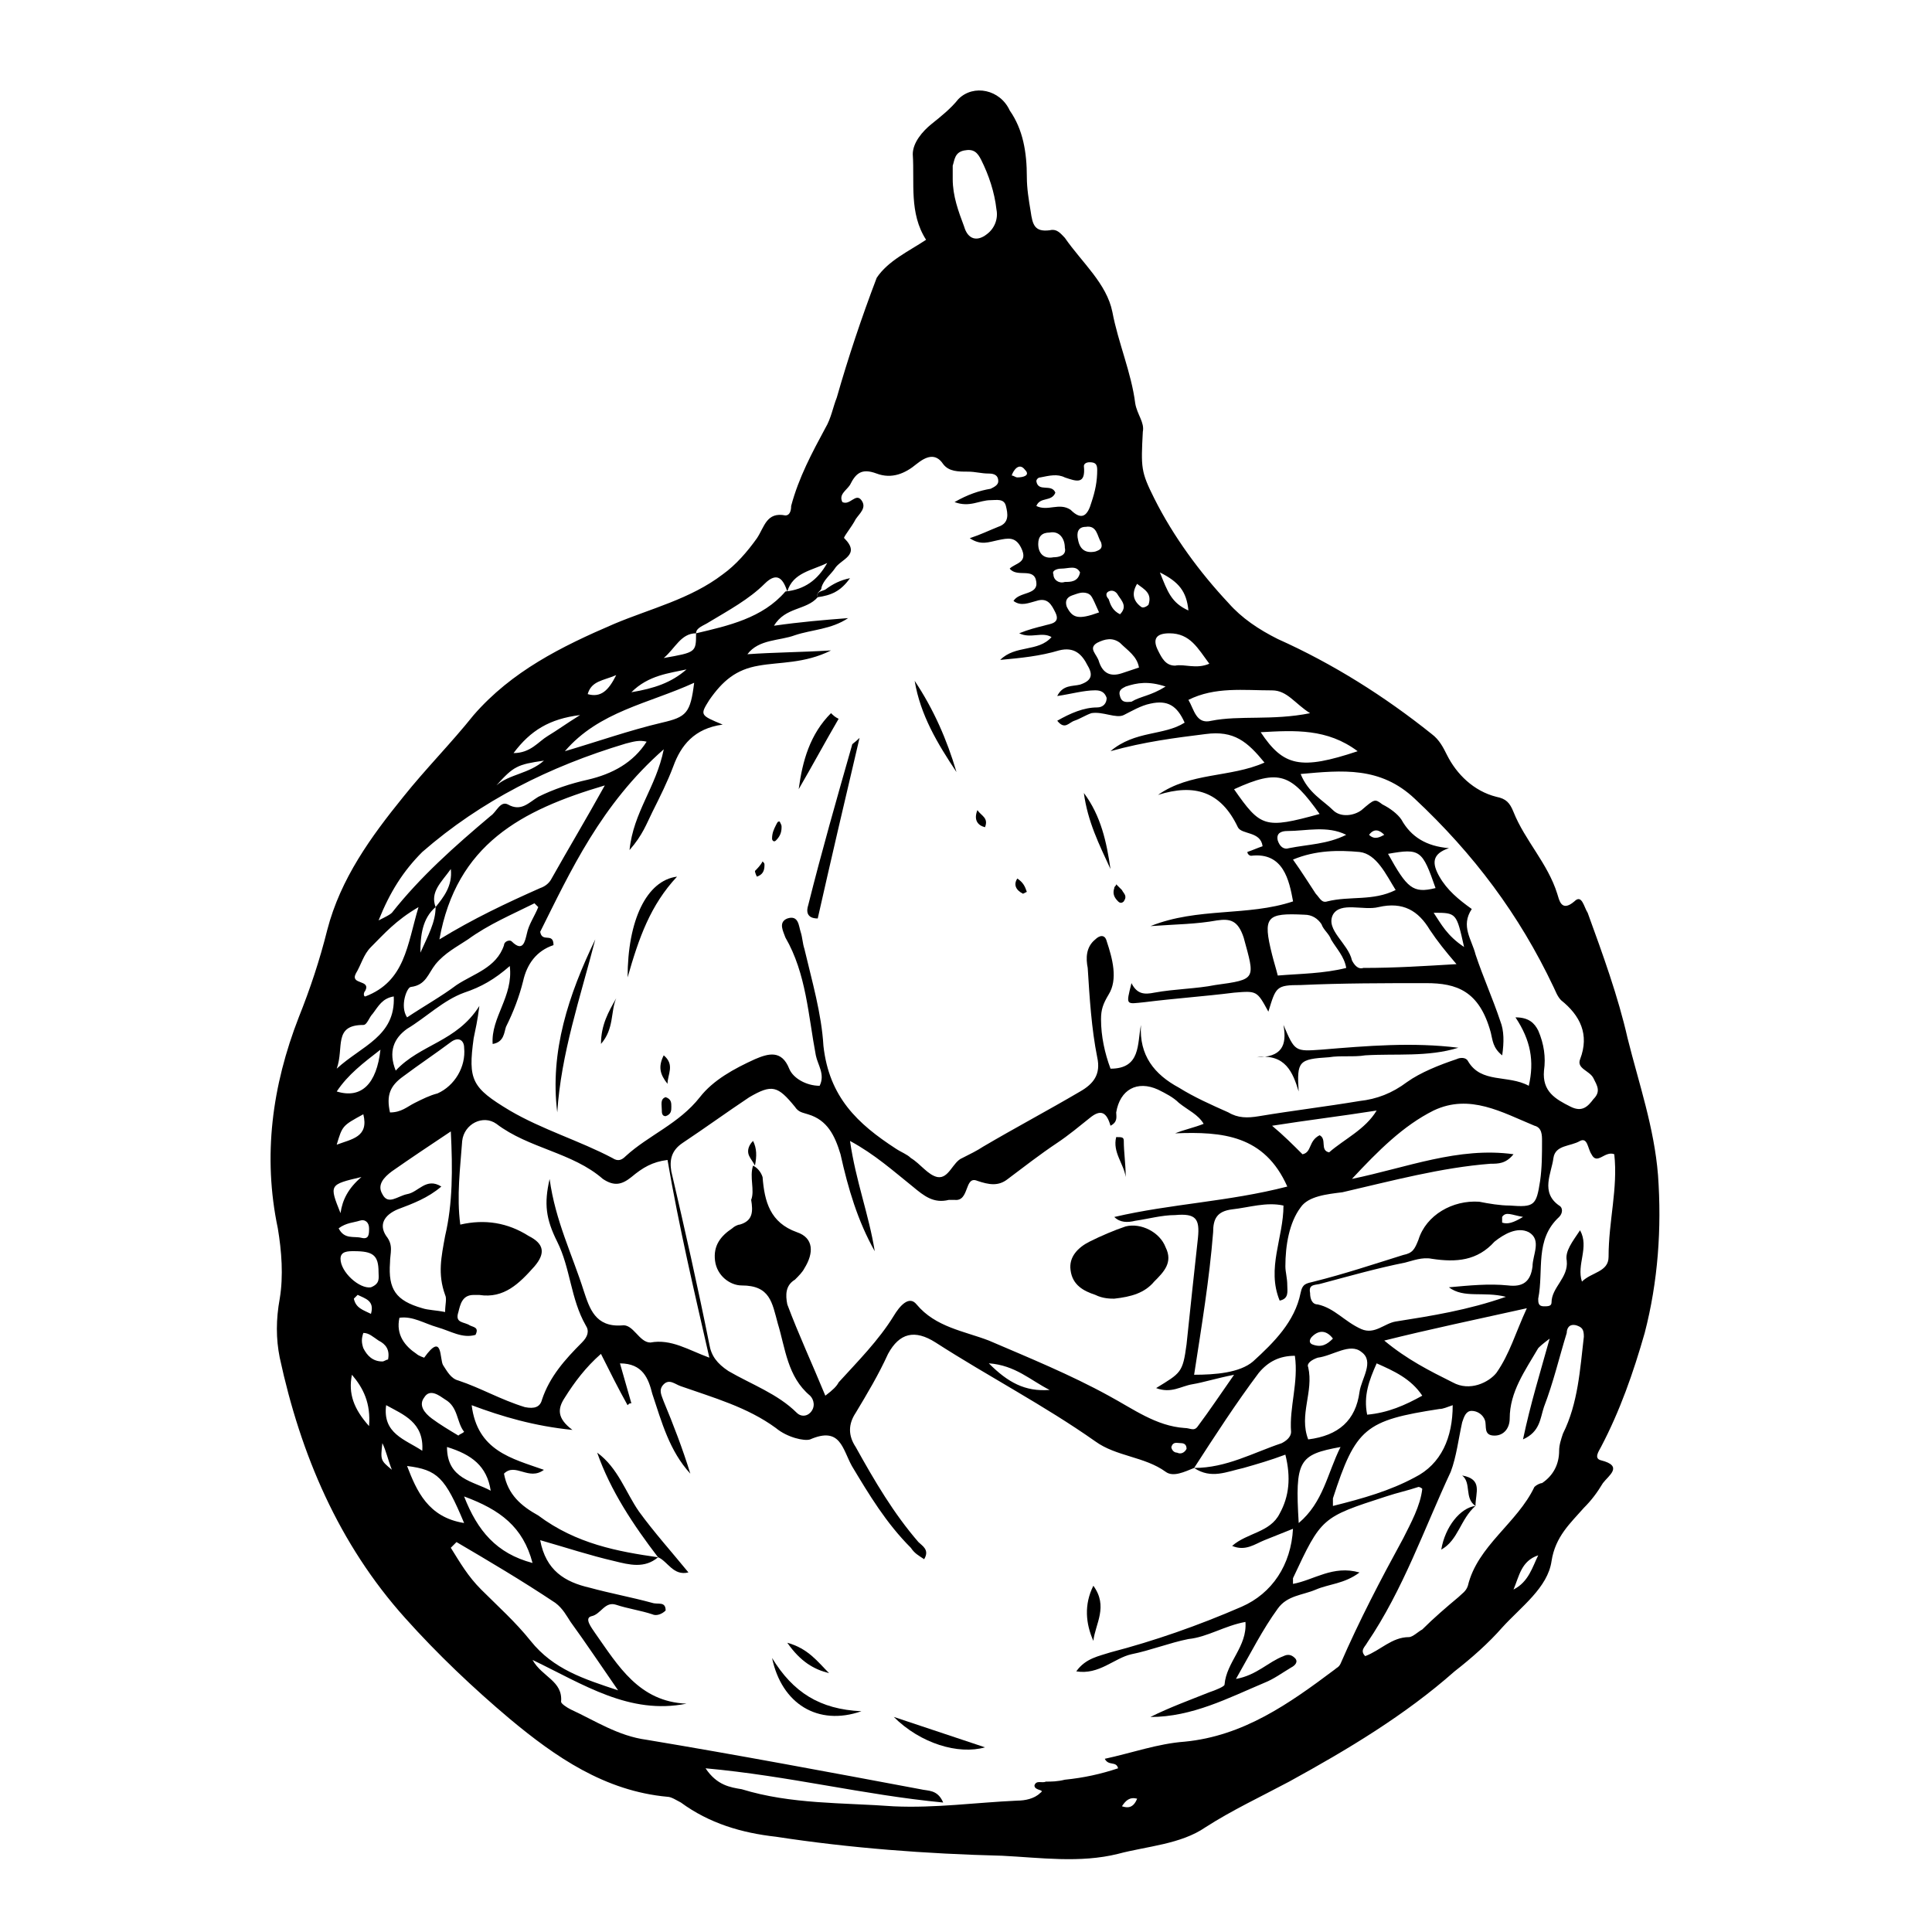 <?xml version="1.0" encoding="UTF-8"?>
<!-- The Best Svg Icon site in the world: iconSvg.co, Visit us! https://iconsvg.co -->
<svg fill="#000000" width="800px" height="800px" version="1.1" viewBox="144 144 512 512" xmlns="http://www.w3.org/2000/svg">
 <g>
  <path d="m389.42 207.54c-4.535-7.055-3.023-15.113-3.527-22.672 0-3.023 2.519-6.047 5.039-8.062 2.519-2.016 5.039-4.031 7.055-6.551 4.031-4.031 11.082-2.519 13.602 3.023 3.527 5.043 4.535 11.086 4.535 17.637 0 3.023 0.504 6.047 1.008 9.07 0.504 3.527 1.008 5.543 5.039 5.039 2.016-0.504 3.023 1.008 4.031 2.016 4.535 6.551 11.082 12.09 12.594 19.648 1.512 8.062 5.039 16.121 6.047 24.184 0.504 3.023 2.519 5.039 2.016 7.559-0.504 9.574-0.504 10.578 3.023 17.633 5.039 10.078 12.09 19.648 19.648 27.711 3.527 4.031 8.062 7.055 13.098 9.574 14.609 6.551 28.215 15.113 40.809 25.191 2.016 1.512 3.023 3.527 4.031 5.543 2.519 5.039 7.055 9.574 13.098 11.082 2.519 0.504 3.527 1.512 4.535 4.031 3.023 7.559 9.07 13.602 11.586 21.664 0.504 1.512 1.008 5.039 4.535 2.016 2.016-2.016 2.519 1.512 3.527 3.023 4.031 11.082 8.062 22.168 10.578 33.25 3.023 12.09 7.055 23.68 8.062 36.273 1.008 14.105 0 28.215-3.527 41.816-3.023 10.578-6.551 20.656-11.586 30.23-0.504 1.008-2.016 3.023 0 3.527 6.047 1.512 2.016 4.031 0.504 6.047-1.512 2.519-3.023 4.535-5.039 6.551-3.527 4.031-7.559 7.559-8.566 14.105-1.008 7.055-8.062 12.09-13.098 17.633-3.527 4.031-8.062 8.062-12.594 11.586-13.098 11.586-28.215 20.656-43.832 29.223-7.559 4.031-15.113 7.559-22.168 12.09-6.551 4.535-15.617 5.039-23.176 7.055-10.078 2.519-20.656 1.008-30.73 0.504-20.152-0.504-40.305-2.016-59.953-5.039-9.07-1.008-17.633-3.527-25.191-9.07-1.008-0.504-2.519-1.512-3.527-1.512-16.625-1.512-29.727-10.578-41.816-20.656-9.574-8.062-19.145-17.129-27.711-26.703-17.633-19.648-27.711-43.328-33.25-69.023-1.008-5.039-1.008-10.078 0-15.617 1.008-6.047 0.504-12.594-0.504-18.641-4.031-19.145-1.512-37.785 5.543-55.922 3.023-7.559 5.543-15.113 7.559-23.176 3.527-13.602 11.586-24.688 20.152-35.266 6.047-7.559 12.594-14.105 18.641-21.664 10.078-11.586 23.176-18.137 37.281-24.184 9.574-4.031 20.152-6.551 28.719-13.098 3.527-2.519 6.551-6.047 9.07-9.574 2.016-3.023 2.519-7.055 7.559-6.047 1.008 0 1.512-1.008 1.512-2.519 2.016-7.559 5.543-14.105 9.07-20.656 1.512-2.519 2.016-5.543 3.023-8.062 3.023-10.578 6.551-21.16 10.578-31.738 3.016-4.539 8.555-7.059 13.09-10.082zm-129.98 176.84c-3.527 3.023-4.031 7.559-4.031 12.09 2.016-4.531 4.031-8.059 4.031-12.09 2.016-2.519 4.535-5.543 4.031-10.078-2.523 3.531-5.543 6.051-4.031 10.078zm69.02-72.547c8.566-2.016 17.633-4.031 23.68-11.082 5.039-0.504 8.566-3.023 11.082-7.559-4.031 2.016-9.07 2.519-10.578 7.559-1.008-3.023-2.519-5.543-6.047-2.016-4.031 4.031-9.574 7.055-14.609 10.078-1.512 1.004-3.527 1.508-3.527 3.019-4.031 0-5.543 4.031-8.566 6.551 8.566-1.512 8.566-1.512 8.566-6.551zm15.113 141.07c1.008 0.504 2.016 1.512 2.519 3.023 0.504 6.551 2.016 12.09 9.07 14.609 4.535 1.512 4.535 5.543 2.016 9.574-0.504 1.008-1.512 2.016-2.519 3.023-2.519 1.512-2.519 4.031-2.016 6.551 3.023 8.062 6.551 15.617 10.078 24.184 2.016-1.512 3.023-2.519 3.527-3.527 5.039-5.543 10.578-11.082 14.609-17.633 1.512-2.519 4.031-5.543 6.047-3.023 5.039 6.047 12.594 7.055 19.145 9.574 10.578 4.535 21.664 9.07 31.738 14.609 6.551 3.527 12.594 8.062 20.152 8.566 1.512 0 2.519 1.008 3.527-0.504 3.023-4.031 6.047-8.566 9.574-13.602-5.039 1.008-8.062 2.016-11.082 2.519-3.023 0.504-5.543 2.519-9.574 1.008 6.551-4.031 7.055-4.031 8.062-11.586 1.008-9.574 2.016-19.145 3.023-28.215 0.504-5.039-0.504-6.551-6.047-6.047-3.527 0-7.055 1.008-10.578 1.512-2.016 0.504-4.031 0.504-5.543-1.008 15.113-3.527 30.23-4.031 45.848-8.062-6.047-13.602-17.129-14.609-29.727-14.105 2.519-1.008 5.039-1.512 7.559-2.519-1.512-2.519-4.031-3.527-6.551-5.543-1.512-1.512-3.527-2.519-5.543-3.527-5.543-2.519-10.078 0-11.082 6.047 0 1.008 0.504 2.519-1.512 3.527-1.008-3.527-2.519-4.535-5.543-2.016-2.519 2.016-5.543 4.535-8.566 6.551-4.535 3.023-9.07 6.551-13.098 9.574-2.519 2.016-5.039 1.512-8.062 0.504-3.527-1.512-2.016 5.543-6.047 5.039h-1.512c-4.031 1.008-6.551-1.008-9.574-3.527-5.039-4.031-10.078-8.566-16.625-12.09 1.512 10.578 5.039 19.648 6.551 29.223-4.535-8.062-7.055-16.625-9.07-25.695-1.512-5.039-3.527-9.07-8.566-10.578-1.512-0.504-2.519-0.504-3.527-2.016-4.535-5.543-6.047-6.047-12.09-2.519-6.047 4.031-11.586 8.062-17.633 12.09-3.023 2.016-3.527 4.535-3.023 7.559 3.527 15.113 7.055 30.73 10.078 45.848 0.504 3.023 2.016 5.039 5.039 7.055 6.047 3.527 13.098 6.047 18.137 11.082 1.008 1.008 2.519 1.008 3.527 0 1.512-1.512 1.008-3.527 0-4.535-6.047-5.039-6.551-12.594-8.566-19.145-1.512-5.543-2.016-10.078-9.574-10.078-3.023 0-6.551-2.519-7.055-6.551-0.504-4.031 1.512-6.551 4.535-8.566 0.504-0.504 1.512-1.008 2.016-1.008 3.527-1.008 3.527-3.527 3.023-6.551 1.008-2.523-0.504-6.051 0.504-9.074zm-25.188 103.79c-3.527 3.023-7.559 2.016-11.586 1.008-6.551-1.512-12.594-3.527-19.648-5.543 1.512 8.062 6.551 11.082 13.098 12.594 5.543 1.512 11.082 2.519 16.625 4.031 1.512 0.504 3.527-0.504 3.527 2.016-1.008 1.008-2.519 1.512-3.527 1.008-3.023-1.008-6.551-1.512-9.574-2.519-3.023-1.008-4.031 2.519-6.551 3.023-2.016 0.504 0 3.023 1.008 4.535 6.047 8.566 11.586 18.137 24.184 18.641-15.113 3.023-27.207-5.039-40.809-11.586 2.519 4.535 8.062 5.543 7.559 11.082 0 0.504 1.512 1.512 2.519 2.016 6.551 3.023 12.594 7.055 20.152 8.062 24.184 4.031 48.367 8.566 72.547 13.098 2.016 0.504 4.535 0 6.047 3.527-21.16-2.016-40.809-7.055-62.977-9.07 3.023 4.535 6.551 5.039 9.574 5.543 13.098 4.031 26.703 3.527 40.305 4.535 11.082 0.504 21.664-1.008 32.746-1.512 2.016 0 4.535-0.504 6.047-2.016 1.512-1.008-1.512-0.504-1.512-2.016 0.504-1.512 2.016-0.504 3.023-1.008 1.512 0 3.023 0 5.039-0.504 5.039-0.504 9.574-1.512 14.105-3.023-0.504-2.016-2.519-0.504-3.527-2.519 7.055-1.512 14.105-4.031 21.16-4.535 15.617-1.512 27.711-10.078 39.801-19.145 0.504-0.504 1.008-0.504 1.512-1.512 5.039-11.586 10.578-22.168 16.625-33.25 2.016-4.031 4.535-8.566 5.039-13.098-0.504-0.504-1.008-0.504-1.008-0.504-3.023 1.008-5.543 1.512-8.566 2.519-17.129 5.543-17.129 5.543-24.688 21.664v1.512c5.543-1.008 10.578-5.039 17.633-3.023-4.031 3.023-8.062 3.023-11.586 4.535-3.527 1.512-7.559 1.512-10.078 5.039-4.031 5.543-7.055 11.586-11.082 18.641 5.543-1.008 8.566-4.535 12.594-6.047 1.008-0.504 2.016-0.504 3.023 0.504 1.008 1.008 0 2.016-1.008 2.519-2.519 1.512-4.535 3.023-7.055 4.031-9.574 4.031-19.145 9.07-30.23 9.07 5.039-2.519 10.578-4.535 15.617-6.551 1.512-0.504 4.031-1.512 4.031-2.016 0.504-6.047 6.047-10.078 5.543-16.625-5.543 1.008-10.078 4.031-15.113 4.535-5.039 1.008-10.078 3.023-15.113 4.031-4.535 1.008-8.566 5.543-14.609 4.535 2.519-3.527 6.047-4.031 9.07-5.039 11.586-3.023 23.176-7.055 34.762-12.09 8.062-3.527 13.098-11.082 13.602-20.656-2.519 1.008-5.039 2.016-7.559 3.023s-5.039 3.023-8.566 1.512c4.031-3.527 10.078-3.527 12.594-8.566 2.519-4.535 3.023-9.574 1.512-15.617-4.031 1.512-7.559 2.519-11.082 3.527-4.535 1.008-8.566 3.023-13.098 0 8.566 0 15.617-4.031 23.176-6.551 1.008-0.504 2.519-1.512 2.519-3.023-0.504-6.551 2.016-13.098 1.008-20.152-4.031 0-7.055 1.512-9.574 4.535-6.047 8.062-11.586 16.625-17.129 25.191-2.519 1.008-5.543 2.519-7.559 1.008-5.543-4.031-13.098-4.031-18.641-8.062-13.602-9.574-28.215-17.129-42.32-26.199-5.543-3.527-9.574-2.519-12.594 3.023-2.519 5.543-5.543 10.578-8.566 15.617-2.016 3.023-2.016 6.047 0 9.07 5.039 9.07 10.078 17.633 16.625 25.191 1.008 1.008 3.023 2.016 1.512 4.535-1.512-1.008-2.519-1.512-3.527-3.023-6.551-6.551-11.082-14.105-15.617-21.664-2.519-4.535-3.023-10.578-11.082-7.055-1.512 0.504-6.047-0.504-9.07-3.023-7.559-5.543-16.625-8.062-25.191-11.082-1.512-0.504-3.023-2.016-4.535-0.504s-0.504 3.023 0 4.535c2.519 6.047 5.039 12.594 7.055 19.145-5.543-6.047-7.559-13.602-10.078-21.16-1.008-4.031-2.519-8.062-8.566-8.062 1.008 3.527 2.016 7.055 3.023 10.578-0.504 0-0.504 0-1.008 0.504-2.519-4.535-4.535-8.566-7.055-13.602-4.031 3.527-7.055 7.559-9.574 11.586-2.016 3.023-2.016 5.543 2.016 8.566-10.078-1.008-18.641-3.527-26.703-6.551 1.512 12.09 10.578 14.105 19.145 17.129-4.031 3.023-7.559-2.016-10.578 1.008 1.008 5.543 4.535 8.566 9.07 11.082 10.086 7.555 21.168 9.57 31.75 11.082zm42.32-254.43c-3.023 3.527-8.566 2.519-11.586 7.559 7.055-1.008 13.098-1.512 19.648-2.016-4.535 3.023-9.574 3.023-14.105 4.535-4.031 1.512-9.574 1.008-12.594 5.039 7.055-0.504 13.602-0.504 22.168-1.008-7.055 3.527-13.602 3.023-19.145 4.031-6.047 1.008-9.574 4.031-13.098 9.07-2.519 4.031-2.519 4.031 3.527 6.551-7.559 1.008-11.082 5.543-13.098 11.082-1.512 4.031-3.527 8.062-5.543 12.09-1.512 3.023-2.519 6.047-6.047 10.078 1.008-10.078 7.055-16.625 9.07-26.703-16.625 14.609-24.688 32.242-32.746 48.367 0.504 3.023 3.527 0 3.527 3.527-4.535 1.512-7.055 5.039-8.062 9.574-1.008 4.031-2.519 8.062-4.535 12.09-0.504 1.512-0.504 4.031-3.527 4.535-0.504-7.055 5.543-12.594 4.535-20.656-4.031 3.527-7.559 5.543-12.09 7.055-5.543 2.016-10.078 6.551-15.113 9.574-3.527 2.519-5.039 6.047-3.023 11.082 6.551-7.055 16.121-7.559 22.168-17.129-0.504 4.031-1.008 6.047-1.512 8.566-1.523 11.074-0.516 13.09 9.562 19.137 8.566 5.039 18.641 8.062 27.207 12.594 1.512 1.008 2.519 0.504 3.527-0.504 6.047-5.543 14.105-8.566 19.648-15.617 3.527-4.535 9.07-7.559 14.609-10.078 3.527-1.512 7.055-2.519 9.07 2.519 1.008 2.519 4.535 4.535 8.062 4.535 1.512-3.023-0.504-5.543-1.008-8.062-2.016-10.578-2.519-21.664-8.062-31.234-0.504-1.512-2.016-4.031 0.504-5.039 3.023-1.008 3.023 2.016 3.527 3.527 0.504 1.512 0.504 3.023 1.008 4.535 2.016 8.566 4.535 17.129 5.039 25.695 1.512 13.602 9.07 20.656 19.145 27.207 1.512 1.008 3.023 1.512 4.031 2.519 2.519 1.512 4.535 4.535 7.055 5.039 3.023 0.504 4.031-4.031 6.551-5.039 2.016-1.008 4.031-2.016 5.543-3.023 8.566-5.039 17.129-9.574 25.695-14.609 3.527-2.016 5.543-4.535 4.535-9.07-1.512-7.559-2.016-15.617-2.519-23.68-0.504-2.519-0.504-5.543 2.016-7.559 1.008-1.008 2.519-1.512 3.023 0.504 1.512 4.535 3.023 10.078 0.504 14.105-1.512 2.519-2.016 4.031-2.016 6.551 0 4.535 1.008 9.07 2.519 13.098 8.062 0 7.055-6.551 8.062-11.586-0.504 8.062 3.527 13.098 10.078 16.625 4.031 2.519 8.566 4.535 13.098 6.551 2.519 1.512 5.039 1.512 8.062 1.008 9.07-1.512 17.633-2.519 26.703-4.031 4.535-0.504 8.566-2.016 12.594-5.039 3.527-2.519 8.566-4.535 13.098-6.047 1.008-0.504 2.519-0.504 3.023 0.504 3.527 6.047 10.578 3.527 16.121 6.551 1.512-6.551 0.504-12.09-3.527-18.137 3.527 0 5.039 1.512 6.047 3.527 1.512 3.527 2.016 7.055 1.512 10.578-0.504 5.543 3.023 7.559 7.055 9.574 3.023 1.512 4.535 0 6.047-2.016 2.016-2.016 1.008-3.527 0-5.543-1.008-2.016-4.535-2.519-3.527-5.039 2.519-6.551 0-11.586-5.039-15.617-1.008-1.008-1.512-2.519-2.016-3.527-9.07-19.145-21.16-35.266-36.777-49.879-9.07-8.566-19.145-7.559-30.23-6.551 2.016 5.039 6.047 7.055 8.566 9.574 2.016 2.016 5.543 1.512 7.559 0 3.527-3.023 3.527-3.023 5.543-1.512 2.016 1.008 4.031 2.519 5.039 4.031 2.519 4.535 6.551 7.055 12.594 7.559-4.535 1.512-4.535 4.031-2.519 7.559 2.016 3.527 5.039 6.047 8.566 8.566-3.023 4.535 0 8.062 1.008 12.09 2.016 6.047 4.535 11.586 6.551 17.633 1.008 2.519 1.008 5.543 0.504 9.07-2.519-2.016-2.519-4.031-3.023-6.047-3.023-11.082-9.07-13.098-17.129-13.098-11.082 0-22.168 0-33.25 0.504-6.551 0-6.551 0.504-8.566 7.055-3.023-5.543-3.023-5.543-9.07-5.039-8.062 1.008-15.617 1.512-23.68 2.519-5.039 0.504-5.039 1.008-3.527-5.039 1.512 3.023 3.527 3.023 6.047 2.519 5.543-1.008 11.082-1.008 16.121-2.016 11.082-1.512 10.578-1.512 7.559-12.594-1.512-4.535-3.527-5.039-7.055-4.535-5.543 1.008-10.578 1.008-17.633 1.512 12.594-5.039 25.695-2.519 37.785-6.551-1.027-5.543-2.539-13.102-11.102-12.094-0.504 0-1.008-0.504-1.008-1.008 1.512-0.504 2.519-1.008 4.031-1.512-0.504-4.031-5.543-3.023-6.551-5.039-4.535-9.574-11.586-11.586-21.16-8.566 8.566-6.047 19.145-4.535 28.215-8.566-4.535-5.543-8.062-8.566-15.617-7.559-8.062 1.008-16.121 2.016-25.191 4.535 6.551-5.543 14.105-4.031 19.648-7.559-2.016-4.535-4.535-6.047-9.07-5.039-2.519 0.504-5.039 2.016-7.055 3.023-2.016 1.008-5.543-1.008-8.566-0.504-1.512 0.504-3.023 1.512-4.535 2.016-1.512 0.504-2.519 2.519-4.535 0 3.527-2.016 7.055-3.527 10.578-3.527 1.512 0 2.519-1.008 2.519-2.519-0.504-1.512-1.512-2.016-3.023-2.016-3.023 0-6.551 1.008-10.078 1.512 1.512-3.023 4.031-2.519 6.047-3.023 3.023-1.008 3.527-2.519 2.016-5.039-1.512-3.023-3.527-5.039-7.559-4.031-5.039 1.512-10.078 2.016-15.617 2.519 4.031-4.031 10.078-2.016 13.602-6.047-2.519-1.512-5.543 0.504-8.566-1.008 2.519-1.008 4.535-1.512 6.551-2.016 1.512-0.504 4.535-0.504 3.023-3.527-1.008-2.016-2.016-4.031-5.039-3.023-2.016 0.504-4.031 1.512-6.047 0 1.512-2.519 6.551-1.512 6.047-5.039-0.504-4.031-5.039-1.008-7.055-3.527 1.512-1.512 5.039-1.512 3.023-5.543-1.512-3.023-3.527-2.519-6.047-2.016s-4.535 1.512-7.559-0.504c3.023-1.008 5.039-2.016 7.559-3.023 3.023-1.008 2.519-3.527 2.016-5.543s-2.519-1.512-4.031-1.512c-3.023 0-5.543 2.016-9.574 0.504 3.527-2.016 6.551-3.023 9.574-3.527 1.008-0.504 2.016-1.008 2.016-2.016 0-1.512-1.008-2.016-2.519-2.016-2.016 0-3.527-0.504-5.543-0.504-2.519 0-5.039 0-6.551-2.016-2.016-3.023-4.535-2.016-7.055 0-3.023 2.519-6.551 4.031-10.578 2.519-4.031-1.512-5.543 0-7.055 3.023-1.008 1.512-3.023 2.519-2.016 4.535 2.016 1.008 3.527-2.519 5.039-0.504 1.512 2.016-0.504 3.527-1.512 5.039-1.008 2.016-3.527 5.039-3.023 5.039 4.535 4.535-1.008 5.543-2.519 8.062-1.008 1.512-3.023 3.023-3.527 5.039 0.02 1.02-1.492 1.02-0.988 2.531zm-28.719 201.53c-4.031-17.633-8.062-34.762-11.082-52.395-4.031 0.504-6.551 2.016-9.574 4.535-2.519 2.016-4.535 2.519-7.559 0.504-8.062-7.055-19.648-8.062-28.215-14.609-3.527-2.519-8.566 0-9.07 4.535-0.504 7.055-1.512 14.609-0.504 22.168 6.551-1.512 12.594-0.504 18.137 3.023 4.031 2.016 4.535 4.535 1.512 8.062-4.031 4.535-8.062 8.566-14.609 7.559h-1.512c-3.023 0-3.527 2.519-4.031 4.535-1.008 3.023 1.512 2.519 3.023 3.527 1.008 0.504 2.519 0.504 1.512 2.519-3.527 1.008-6.551-1.008-10.078-2.016s-6.551-3.023-10.078-2.519c-1.008 4.535 1.512 7.559 4.535 9.574 0.504 0.504 2.016 1.008 2.016 1.008 5.039-7.055 4.031 0.504 5.039 2.016 1.008 1.512 2.016 3.527 4.031 4.031 6.047 2.016 11.082 5.039 17.633 7.055 2.519 0.504 4.031 0 4.535-2.016 2.016-6.047 6.047-10.578 10.578-15.113 1.512-1.512 2.016-3.023 1.008-4.535-4.031-7.055-4.031-15.113-7.559-22.168-3.023-6.047-3.527-10.078-2.016-16.625 1.512 11.082 6.047 20.152 9.07 29.727 1.512 4.535 3.023 9.574 10.078 9.07 3.023-0.504 4.535 4.535 7.559 4.535 5.543-1.027 10.078 1.996 15.621 4.012zm213.11-53.91c-2.016 2.519-4.031 2.519-6.047 2.519-13.098 1.008-26.199 4.535-39.297 7.559-4.027 0.504-9.066 1.008-11.082 4.027-3.023 4.031-4.031 10.078-4.031 15.617 0 1.512 0.504 3.023 0.504 5.039 0 1.512 0.504 3.527-2.016 4.031-3.527-8.566 1.008-16.625 1.008-25.191-4.535-1.008-9.07 0.504-13.602 1.008-4.031 0.504-5.039 2.519-5.039 6.047-1.008 12.594-3.023 24.688-5.039 37.785 5.543 0 12.09-0.504 15.617-3.527 5.543-5.039 11.082-10.578 12.594-18.137 0.504-2.519 1.512-2.519 3.527-3.023 8.062-2.016 15.617-4.535 23.68-7.055 2.519-0.504 3.023-1.512 4.031-4.031 2.016-6.551 9.07-10.578 16.121-10.078 2.519 0.504 5.543 1.008 8.062 1.008 6.551 0.504 7.055 0 8.062-6.551 0.504-3.527 0.504-7.055 0.504-10.578 0-1.512 0-3.527-2.016-4.031-8.566-3.527-17.129-8.566-26.703-4.031-8.062 4.031-14.609 10.578-21.664 18.137 14.613-3.016 28.215-8.559 42.824-6.543zm9.574 48.871c-2.016 1.512-2.519 2.016-3.023 2.519-3.527 6.047-7.559 11.586-7.559 18.641 0 2.519-1.512 4.535-4.031 4.535-3.023 0-2.016-2.519-2.519-4.031-0.504-1.512-2.016-2.519-3.527-2.519-1.512 0-2.016 1.512-2.519 3.023-1.008 4.535-1.512 9.07-3.023 13.098-7.055 15.113-12.594 31.234-22.168 45.344-0.504 1.008-2.016 2.016-0.504 3.527 4.031-1.512 7.055-5.039 11.586-5.039 1.008 0 2.519-1.512 3.527-2.016 3.023-3.023 6.551-6.047 9.574-8.566 1.008-1.008 2.016-1.512 2.519-3.023 2.519-10.578 13.098-16.625 17.633-26.199 0.504-0.504 1.512-1.008 2.016-1.008 3.023-2.016 4.535-5.039 4.535-8.566 0-1.512 0.504-3.023 1.008-4.535 4.031-8.062 4.535-17.129 5.543-25.695 0-2.016-0.504-2.519-2.016-3.023-2.016-0.504-2.519 1.008-2.519 2.016-2.016 6.551-3.527 13.098-6.047 19.648-1.008 3.023-1.008 6.551-5.543 8.566 2.019-9.566 4.539-17.629 7.059-26.695zm-26.703-13.605c5.543-0.504 10.578-1.008 15.617-0.504 4.031 0.504 6.047-1.008 6.551-5.039 0-3.023 2.519-7.055-1.008-9.07-3.023-1.512-6.551 0.504-9.07 2.519-4.535 5.039-10.078 5.543-16.625 4.535-2.519-0.504-5.039 0.504-7.055 1.008-7.559 1.512-14.609 3.527-22.168 5.543-1.512 0.504-3.527 0-3.023 2.519 0 1.512 0.504 3.023 2.016 3.023 4.535 1.008 7.055 4.535 11.586 6.551 3.527 1.512 6.047-1.512 9.07-2.016 9.574-1.512 19.145-3.023 29.223-6.551-6.043-1.512-11.082 0.504-15.113-2.519zm-267.52-92.195c9.07-5.543 17.633-9.574 26.703-13.602 1.512-0.504 2.519-1.512 3.023-2.519 4.535-8.062 9.07-15.617 14.105-24.688-22.168 6.551-39.297 15.617-43.832 40.809zm1.512 98.746c0-2.016 0.504-3.527 0-4.535-2.016-5.543-1.008-10.078 0-15.617 2.016-8.566 2.016-17.633 1.512-27.711-6.047 4.031-10.578 7.055-15.617 10.578-2.016 1.512-4.031 3.527-2.519 6.047 1.512 3.023 4.031 0.504 6.551 0 3.023-0.504 5.039-4.535 9.07-2.016-3.527 3.023-7.559 4.535-11.586 6.047-3.527 1.512-5.039 4.031-3.023 7.055 2.016 2.519 1.008 4.535 1.008 7.055-0.504 7.055 1.512 10.078 8.566 12.09 1.508 0.504 3.523 0.504 6.039 1.008zm309.84-41.816c-2.519-1.008-4.535 3.023-6.047 0-1.008-1.512-1.008-4.535-3.023-3.527-2.519 1.512-6.551 1.008-7.055 4.535-0.504 4.031-3.527 9.07 1.512 12.594 1.008 0.504 1.008 2.016 0 3.023-6.551 6.047-4.031 14.105-5.543 21.664 0 1.008 0 2.016 1.512 2.016 1.008 0 2.016 0 2.016-1.008 0-4.031 4.535-6.551 4.031-11.082-0.504-2.519 1.512-5.039 3.527-8.062 2.519 4.535-1.008 9.07 0.504 13.602 2.519-2.519 7.055-2.519 7.055-6.551 0-9.57 2.519-18.133 1.512-27.203zm-306.82 102.78-1.512 1.512c2.519 4.031 4.535 7.559 8.062 11.082 4.535 4.535 9.07 8.566 13.098 13.602 6.047 7.559 14.105 10.078 23.176 13.098-4.535-6.551-8.566-12.594-12.594-18.137-1.008-1.512-2.016-3.527-4.031-5.039-9.07-6.039-17.633-11.078-26.199-16.117zm232.26-9.57c8.062-2.016 15.113-4.031 21.664-7.559 7.055-3.527 10.078-10.578 10.078-19.145-1.512 0.504-2.519 1.008-3.527 1.008-19.648 3.023-22.168 5.039-28.215 23.68v2.016zm51.387-52.398c-13.602 3.023-25.695 5.543-37.785 8.566 6.047 5.039 12.09 8.062 18.137 11.082 4.535 2.519 9.574 0 11.586-2.519 3.531-5.035 5.039-10.578 8.062-17.129zm-18.641-91.188c-3.023-3.527-5.039-6.047-7.055-9.07-3.023-5.039-7.055-7.559-13.602-6.047-4.031 1.008-10.078-1.512-12.09 2.016-2.016 4.031 4.031 7.559 5.039 12.09 0.504 1.008 1.512 2.519 3.023 2.016 8.562 0.004 16.121-0.5 24.684-1.004zm-285.66-11.59c2.016-1.008 3.023-1.512 3.527-2.016 7.559-9.574 16.625-17.633 26.199-25.695 1.512-1.008 2.519-4.031 4.535-3.023 3.527 2.016 5.543-0.504 8.062-2.016 4.031-2.016 8.566-3.527 13.098-4.535 6.551-1.512 12.09-4.535 15.617-10.078-2.016-0.504-3.527 0-5.543 0.504-20.152 6.047-38.289 15.113-53.906 28.719-5.039 5.043-8.566 10.586-11.59 18.141zm42.32-3.527c-0.504-0.504-1.008-1.008-1.008-1.008-6.047 3.023-12.09 5.543-17.633 9.574-3.023 2.016-6.047 3.527-8.566 6.551-2.016 2.519-2.519 5.543-6.551 6.047-1.008 0-3.023 5.039-1.008 8.062 4.535-3.023 9.07-5.543 13.098-8.566 4.535-3.023 10.578-4.535 12.594-10.578 0-1.008 1.512-1.512 2.016-1.008 3.023 3.023 3.527 0 4.031-2.016 0.508-2.523 2.019-4.539 3.027-7.059zm204.04 141.07c8.062-1.008 12.594-5.039 13.602-12.594 0.504-3.527 4.031-8.062 0.504-10.578-3.023-2.519-7.559 1.008-11.586 1.512-1.512 0.504-3.023 1.512-2.519 2.519 1.512 6.547-2.519 12.594 0 19.141zm23.176-145.6c-2.519-4.031-5.039-9.574-9.574-10.078-5.543-0.504-11.586-0.504-17.633 2.016 2.519 3.527 4.031 6.047 6.047 9.07 1.008 1.008 1.512 2.519 3.023 2.016 6.047-1.512 12.09-0.004 18.137-3.023zm-13.098 20.656c-0.504-3.023-2.519-5.039-4.031-7.559-0.504-1.512-2.016-2.519-2.519-4.031-1.008-1.512-2.519-2.519-4.535-2.519-10.078-0.504-11.082 0.504-8.566 10.578 0.504 2.016 1.008 3.527 1.512 5.543 6.047-0.5 12.094-0.5 18.141-2.012zm-9.574-67.512c-4.031-2.519-6.047-6.047-10.078-6.047-7.559 0-15.113-1.008-22.168 2.519 1.512 2.519 2.016 6.551 6.047 5.543 7.559-1.512 16.125 0 26.199-2.016zm-197.49 10.074c8.566-2.519 17.129-5.543 25.695-7.559 6.551-1.512 7.559-2.519 8.566-10.578-12.094 5.543-25.195 7.559-34.262 18.137zm102.78-151.64c0 4.535 1.512 8.566 3.023 12.594 1.008 3.527 3.527 4.031 6.047 2.016 2.016-1.512 3.023-4.031 2.519-6.551-0.504-4.535-2.016-9.07-4.031-13.098-1.008-2.016-2.016-3.023-4.535-2.519-2.519 0.504-2.519 2.519-3.023 4.031v3.527zm-149.13 247.37c3.023 0 4.535-1.512 6.551-2.519 2.016-1.008 4.031-2.016 6.047-2.519 4.535-2.016 7.559-7.055 7.055-12.09 0-2.016-1.512-3.023-3.527-1.512-4.031 3.023-8.566 6.047-12.594 9.07-3.531 2.516-4.539 5.035-3.531 9.57zm246.36-79.098c-7.559-10.578-10.578-12.09-22.672-6.551 7.055 10.074 8.062 10.578 22.672 6.551zm-238.8 24.684c-6.047 3.527-9.07 7.055-12.594 10.578-2.016 2.016-2.519 4.535-4.031 7.055-1.512 3.023 4.031 1.512 2.519 4.535-0.504 0.504-0.504 1.512 0 1.512 10.578-4.031 11.082-13.602 14.105-23.68zm248.88-41.312c-8.062-6.047-16.625-5.543-25.695-5.039 6.043 9.07 10.578 10.078 25.695 5.039zm-10.078 101.77c2.016 1.008 0 4.031 2.519 4.535 4.031-3.527 9.574-6.047 12.594-11.082-9.574 1.512-18.137 2.519-27.711 4.031 3.023 2.519 5.543 5.039 8.062 7.559 2.519-0.508 1.512-3.531 4.535-5.043zm-75.066-166.76c3.023 1.512 6.047-1.008 9.07 1.008 3.023 3.023 4.535 1.512 5.543-2.016 1.008-3.023 1.512-5.543 1.512-8.566 0-1.512-0.504-2.016-2.016-2.016-1.008 0-1.512 0.504-1.512 1.008 0.504 5.039-2.016 4.031-5.039 3.023-2.016-1.008-4.031-0.504-6.551 0-0.504 0-1.008 0.504-1.008 1.008 0.504 3.023 4.031 0.504 5.039 3.023-1.008 2.519-4.031 1.008-5.039 3.527zm80.609 249.38c-11.082 2.016-12.09 3.527-11.082 20.152 6.547-5.539 7.555-13.098 11.082-20.152zm21.664-13.602c-3.023-4.535-7.559-6.551-12.09-8.566-2.016 4.535-3.527 8.566-2.519 13.602 5.539-0.5 10.074-2.516 14.609-5.035zm-235.79 44.336c-2.519-9.574-8.566-14.105-18.137-17.633 3.527 9.066 8.566 15.113 18.137 17.633zm-36.777-150.14c-3.023 0.504-4.031 2.519-5.543 4.535-1.008 1.008-1.512 3.023-2.519 3.023-8.062 0-5.039 6.047-7.055 11.586 6.551-6.043 15.621-8.562 15.117-19.145zm18.641 139.55c-5.039-12.09-7.055-14.105-15.113-15.113 2.519 6.551 5.543 13.602 15.113 15.113zm197.49-227.72c-3.023-4.031-5.039-8.062-10.578-8.062-3.527 0-4.535 1.512-3.023 4.535 1.008 2.016 2.016 4.031 4.535 4.031 2.519-0.504 5.543 1.004 9.066-0.504zm47.359 50.379c5.039 9.07 6.551 10.578 12.594 9.07-3.523-10.078-4.027-10.582-12.594-9.07zm-66-49.371c-0.504-3.023-3.023-4.535-5.039-6.551-2.016-1.512-4.031-1.008-6.047 0-2.519 1.512 0 3.023 0.504 5.039 1.008 3.023 3.023 4.031 6.047 3.023 1.516-0.508 3.023-1.012 4.535-1.512zm54.918 44.332c-5.039-2.519-10.578-1.008-15.617-1.008-1.512 0-3.023 0.504-2.519 2.519 0.504 1.512 1.512 2.519 3.023 2.016 5.035-1.008 10.074-1.008 15.113-3.527zm-256.44 115.88c0-4.535-1.512-5.543-6.551-5.543-1.512 0-3.527 0-3.527 2.016 0 3.527 5.039 8.062 8.062 7.559 2.519-1.012 2.016-2.519 2.016-4.031zm-11.082-47.863c6.551 2.016 10.578-2.016 11.586-11.082-4.535 3.523-8.562 6.547-11.586 11.082zm32.242 91.191c0.504-0.504 1.008-0.504 1.512-1.008-2.016-2.519-1.512-6.551-5.039-8.566-1.512-1.008-4.031-3.023-5.543-0.504-1.512 2.016 0 4.031 2.016 5.543s4.535 3.023 7.055 4.535zm8.566 14.609c-1.008-6.551-5.039-9.574-11.586-11.586-0.004 8.562 7.051 9.066 11.586 11.586zm-27.711-22.672c-1.008 7.559 5.039 9.07 9.574 12.09 0.504-7.555-5.039-9.57-9.574-12.09zm159.71-11.086c5.039 5.039 9.574 7.559 16.121 7.055-5.035-2.519-9.066-6.551-16.121-7.055zm-125.95-161.72c4.535 0 6.551-3.023 9.07-4.535 2.519-1.512 4.535-3.023 8.566-5.543-8.066 1.012-13.105 4.035-17.637 10.078zm155.17-37.281c-2.016-4.535-2.016-4.535-3.023-5.039-1.512-0.504-2.519 0-4.031 0.504-1.512 0.504-2.016 1.512-1.512 3.023 1.512 3.023 3.023 3.527 8.566 1.512zm-198 202.03c-1.008 5.039 0.504 9.07 4.535 13.602 0.5-6.043-1.516-10.074-4.535-13.602zm184.9-223.19c-2.016 0-3.023 1.008-3.023 3.023 0 2.519 1.512 4.031 4.031 3.527 1.512 0 3.527-0.504 3.023-2.519-0.004-2.519-1.516-4.535-4.031-4.031zm30.73 40.809c-4.535-1.512-7.559-1.008-10.578 0-1.008 0.504-2.016 1.008-1.512 2.519 0.504 2.016 2.016 1.512 3.023 1.512 2.516-1.512 5.035-1.512 9.066-4.031zm-212.61 171.3c-0.504 1.512-0.504 2.519 0 4.031 1.008 2.016 2.519 3.527 5.039 3.527 0.504 0 1.008-0.504 1.512-0.504 0.504-2.519-0.504-4.031-2.519-5.039-1.512-1.008-2.519-2.016-4.031-2.016zm195.48-209.59c-1.008-1.512-1.008-4.535-4.031-4.031-2.016 0-2.519 1.512-2.016 3.527 0.504 2.519 2.016 3.527 4.535 3.023 1.512-0.504 2.016-1.008 1.512-2.519zm-195.98 168.27c-8.566 2.016-8.566 2.016-5.543 9.574 0.508-3.527 2.019-6.551 5.543-9.574zm292.21-60.961c-2.016-9.07-2.016-9.07-8.062-9.07 2.016 3.023 3.527 6.047 8.062 9.07zm-206.06-73.559c-4.535 1.008-10.078 1.512-14.609 6.047 6.047-1.008 10.578-2.519 14.609-6.047zm-85.648 117.89c-5.543 3.023-5.543 3.023-7.055 8.062 4.035-1.516 8.566-2.019 7.055-8.062zm211.1-143.59c2.016 5.039 3.023 8.062 7.559 10.078-0.504-5.043-2.519-7.559-7.559-10.078zm-163.23 49.875c-7.055 1.008-8.062 1.512-12.594 6.551 3.527-3.023 8.562-3.023 12.594-6.551zm-54.41 123.94c1.512 3.023 4.031 2.016 6.047 2.519 2.016 0.504 2.016-1.008 2.016-2.519 0-1.512-1.008-2.519-2.519-2.016-1.512 0.504-3.527 0.504-5.543 2.016zm317.9 86.656c-4.535 1.512-5.039 5.543-6.551 9.07 4.031-2.016 5.039-6.047 6.551-9.07zm-121.42-260.47c-1.008-2.016-3.023-1.008-5.039-1.008-1.008 0-2.519 0.504-2.016 1.512 0 1.512 1.512 2.519 3.023 2.016 1.512 0 3.527 0 4.031-2.519zm15.113 3.023c-1.512 2.519-1.008 4.535 1.008 6.047 0.504 0.504 1.512 0 2.016-0.504 1.008-3.027-1.008-4.031-3.023-5.543zm-200.01 227.72c-0.504 4.535-0.504 4.535 2.519 7.055-1.008-2.519-1.512-5.039-2.519-7.055zm251.91-27.707c-1.512-2.016-3.527-2.519-5.543-0.504-0.504 0.504-1.008 1.512 0 2.016 2.519 1.008 4.031 0 5.543-1.512zm-56.426-191.95c2.016-2.016 0.504-3.527-0.504-5.039-0.504-1.008-1.512-1.512-2.519-1.008-1.008 0.504-0.504 1.512 0 2.016 0.504 1.512 1.008 3.023 3.023 4.031zm-133.51 16.121c-3.527 1.512-6.551 1.512-7.559 5.039 3.527 1.008 5.543-1.008 7.559-5.039zm-64.992 169.28c1.008-3.527-1.512-4.031-3.527-5.039 0 0-0.504 0.504-1.008 1.008 0.508 2.519 2.519 3.023 4.535 4.031zm216.14 35.77c0-1.008-0.504-1.512-1.512-1.512-1.008 0-2.016-0.504-2.519 1.008 0 0.504 0.504 1.512 1.512 1.512 1.008 0.504 2.016 0 2.519-1.008zm89.172-61.465c-3.023-0.504-4.535-1.512-5.543 0v1.512c1.516 0.504 3.023 0 5.543-1.512zm-135.52-196.48c0.504 0 1.008 0.504 1.512 0.504 1.512 0 3.527-0.504 2.016-2.016-1.512-2.016-3.023 0-3.527 1.512zm94.715 95.219c1.512 1.512 3.023 0.504 4.031 0-1.008-1.008-2.519-2.016-4.031 0zm-61.465 255.43c-2.016-0.504-3.023 0.504-4.031 2.016 1.516 0.504 3.023 0.504 4.031-2.016z"/>
  <path d="m362.71 300.25c2.016-1.512 4.031-2.519 6.551-3.023-2.519 3.527-5.039 4.535-8.566 5.039-0.5-1.516 1.012-1.516 2.016-2.016z"/>
  <path d="m530.48 421.66c-8.062 2.519-16.625 1.512-24.688 2.016-3.023 0.504-6.551 0-9.574 0.504-8.062 0.504-8.566 1.008-8.062 9.07-1.512-5.039-3.527-10.078-11.082-9.07 6.551 0 8.062-3.023 7.055-8.566 3.023 7.055 3.023 7.055 10.078 6.551 12.09-1.008 24.184-2.016 36.273-0.504z"/>
  <path d="m371.79 339.54c-4.031 17.129-7.559 32.242-11.082 47.863-3.023 0-3.023-2.016-2.519-3.527 3.527-14.105 7.559-28.215 11.586-42.32 0-0.504 0.504-0.504 2.016-2.016z"/>
  <path d="m291.68 438.79c-2.016-16.121 3.023-31.234 10.078-45.848-4.031 15.617-9.07 30.227-10.078 45.848z"/>
  <path d="m323.42 376.32c-7.055 7.559-10.078 16.121-13.098 26.703 0-15.117 5.039-25.695 13.098-26.703z"/>
  <path d="m397.48 348.61c-5.039-7.559-9.574-15.113-11.082-24.184 5.035 7.559 8.562 15.621 11.082 24.184z"/>
  <path d="m366.24 334.5c-3.527 6.047-7.055 12.594-10.578 18.641 1.008-7.559 3.023-14.609 8.566-20.152 0.5 0.504 1.004 1.008 2.012 1.512z"/>
  <path d="m438.29 374.3c-3.023-6.551-6.047-12.594-7.055-20.152 4.535 6.047 6.047 13.098 7.055 20.152z"/>
  <path d="m320.9 431.23c-2.016-2.519-2.519-4.535-1.008-7.559 3.019 2.519 1.008 5.039 1.008 7.559z"/>
  <path d="m307.3 408.56c-1.512 3.527-0.504 8.062-4.031 12.09 0-5.035 2.016-8.562 4.031-12.09z"/>
  <path d="m320.4 434.76c1.512 0.504 1.512 1.512 1.512 2.519s0 2.016-1.512 2.519c-1.008 0-1.008-1.008-1.008-1.512 0-1.512-0.504-3.023 1.008-3.527z"/>
  <path d="m346.09 372.29c0.504 0.504 0.504 0.504 0.504 1.008 0 1.512-0.504 2.519-2.016 3.023 0 0-0.504-1.008-0.504-1.512 0.504-0.504 1.512-1.512 2.016-2.519z"/>
  <path d="m350.62 361.71c0.504 1.008 0.504 1.008 0.504 1.512 0 1.512-0.504 2.519-1.512 3.527-0.504 0.504-1.008 0-1.008-0.504 0-1.512 0.504-2.519 1.008-3.527 0.504-1.008 0.504-1.008 1.008-1.008z"/>
  <path d="m439.8 378.34c0.504 0.504 1.008 1.008 1.512 1.512 0.504 1.008 1.512 1.512 0.504 3.023-0.504 0.504-1.008 0.504-1.512 0-1.008-1.008-1.512-2.016-1.008-3.527 0-0.504 0.504-0.504 0.504-1.008z"/>
  <path d="m403.02 358.69c1.008 1.512 3.023 2.016 2.016 4.535-2.016-0.508-3.019-2.016-2.016-4.535z"/>
  <path d="m413.6 376.82c1.512 1.008 2.016 2.016 2.519 3.527l-1.008 0.504c-2.016-1.008-2.519-2.519-1.512-4.031z"/>
  <path d="m318.38 556.68c-6.551-8.566-12.594-17.633-16.121-27.711 5.543 4.031 7.559 10.578 11.082 15.617 4.031 5.543 8.566 10.578 13.098 16.121-4.031 1.012-5.539-3.019-8.059-4.027z"/>
  <path d="m348.61 583.39c5.543 9.07 12.594 13.602 23.68 14.105-11.586 4.031-21.16-2.016-23.68-14.105z"/>
  <path d="m380.86 599c9.07 3.023 16.625 5.543 24.184 8.062-7.055 2.012-17.133-1.012-24.184-8.062z"/>
  <path d="m433.75 578.85c-2.016-4.535-2.519-9.574 0-14.609 4.031 5.539 0.504 10.074 0 14.609z"/>
  <path d="m363.72 587.41c-4.031-1.008-7.559-3.023-11.082-8.062 5.543 1.516 8.062 5.043 11.082 8.062z"/>
  <path d="m439.3 488.16c-1.008 0-3.023 0-5.039-1.008-3.023-1.008-6.047-2.519-6.551-6.551-0.504-3.527 2.016-6.047 5.039-7.559 3.023-1.512 6.551-3.023 9.574-4.031 4.031-1.008 9.07 1.512 10.578 5.543 2.016 4.031-0.504 6.551-3.023 9.07-2.519 3.023-6.047 4.031-10.578 4.535z"/>
  <path d="m442.32 455.92c-0.504-3.527-3.527-6.551-2.519-10.578 1.512 0 2.016 0 2.016 1.008 0 3.019 0.504 6.043 0.504 9.57z"/>
  <path d="m344.07 452.9c-0.504-1.008-1.008-1.512-1.512-2.519-0.504-1.008-0.504-2.519 1.008-4.031 1.008 2.016 1.008 4.031 0.504 6.551-0.504 0 0 0 0 0z"/>
  <path d="m535.02 543.08c-4.031 3.527-4.535 9.07-9.07 11.586 1.008-6.047 5.039-11.082 9.07-11.586z"/>
  <path d="m535.02 543.08c-3.023-2.016-1.008-6.047-3.527-8.062 5.543 1.008 3.527 4.535 3.527 8.062z"/>
 </g>
</svg>
